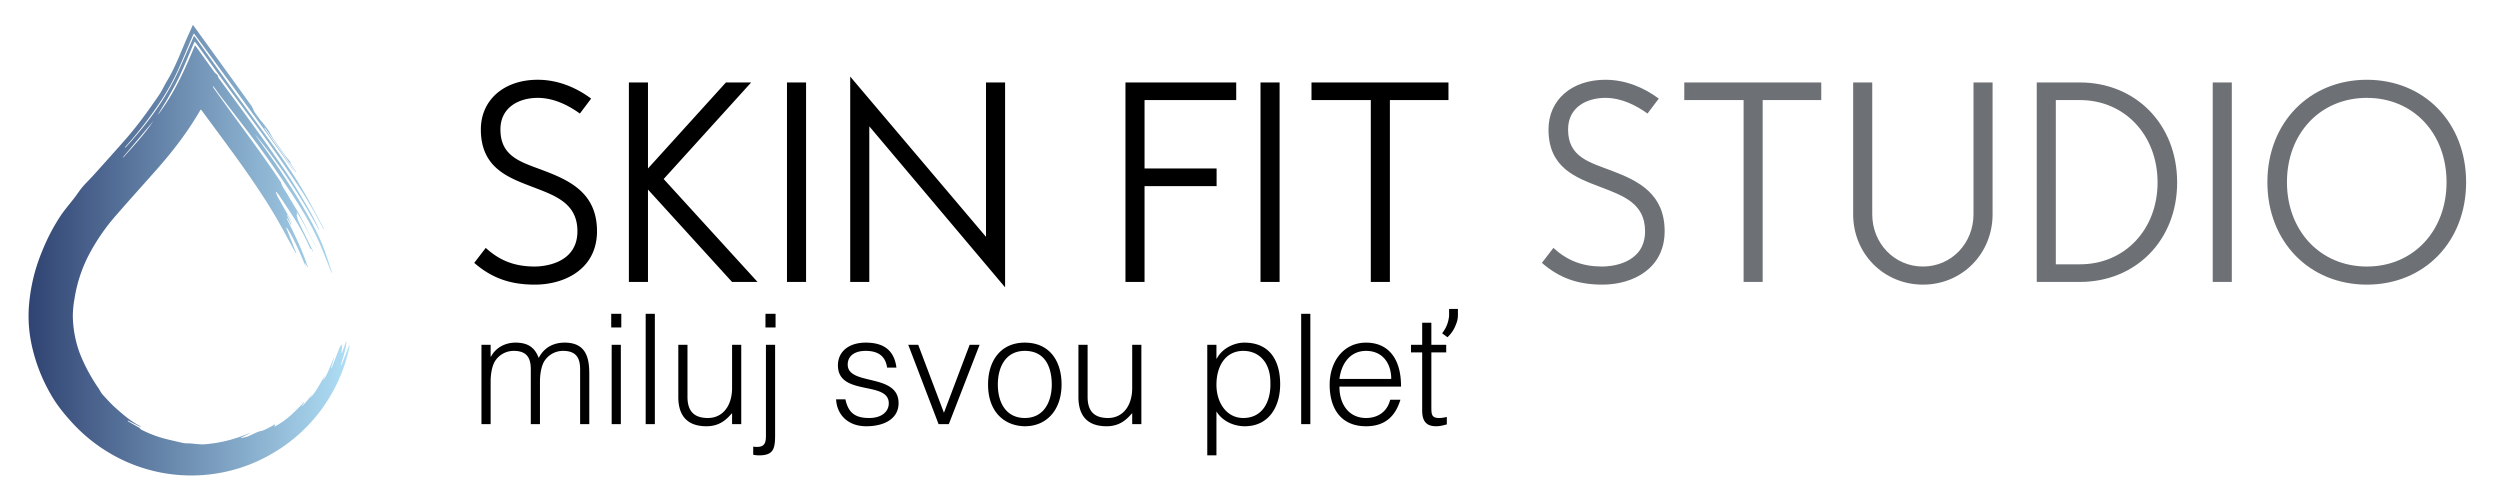<svg viewBox="0 0 408 81" xmlns="http://www.w3.org/2000/svg" fill-rule="evenodd" clip-rule="evenodd" stroke-linejoin="round" stroke-miterlimit="2"><path fill="none" d="M0 0h407.299v80.471H0z"/><g fill-rule="nonzero"><path d="M80.072 62.239c0-1.075.2-2.65.851-3.5a3.6 3.6 0 012.926-1.475c2.126 0 2.776 1.15 2.776 3v8.95h1.497v-6.975c0-1.075.2-2.65.851-3.5a3.6 3.6 0 012.926-1.475c2.126 0 2.776 1.15 2.776 3v8.95h1.497v-8.175c0-2.6-.499-5.122-4.023-5.122-1.851 0-3.376.823-4.226 2.497-.549-1.374-1.398-2.497-3.799-2.497-1.676 0-3.226.823-4.002 2.297h-.05v-1.947h-1.497v12.947h1.497v-6.975zm21.25 6.975V56.267h-1.497v12.947h1.497zm.075-15.775v-2.222H99.75v2.222h1.647zm3.978-2.222h1.497v17.997h-1.497zm14.1 12.1c0 2.85-1.475 4.9-3.951 4.9-2.351 0-3.327-1.225-3.327-3.45v-8.5H110.7v8.525c0 2.7 1.148 4.772 4.599 4.772 2.276 0 3.376-1.247 4.176-2.147v1.797h1.497V56.267h-1.497v7.05zm5.525-7.05v14.875c0 1.35-.35 1.975-2.075 1.75v1.322c.325.075.65.1.975.1 2.398 0 2.597-1.172 2.597-3.372V56.267H125zm1.572-5.05h-1.647v2.222h1.647v-2.222zm9.878 13.958c.125 2.444 1.872 4.389 4.924 4.389 3.051 0 5.273-1.297 5.273-3.765 0-4.976-8.3-2.77-8.3-6.304 0-1.329 1.026-2.231 2.927-2.231 1.876 0 3.226.727 3.501 2.732h1.523c-.374-2.931-2.198-4.079-4.999-4.079-2.877 0-4.549 1.548-4.549 3.703 0 5.106 8.3 2.456 8.3 6.204 0 1.246-1.025 2.393-3.201 2.393-2.251 0-3.402-.823-3.876-3.042h-1.523zm16.724 4.039h1.675l5.023-12.947h-1.624l-4.199 11.1-4.199-11.1h-1.625l4.949 12.947zm14.075.35c3.626 0 5.998-2.722 5.998-6.823 0-3.801-1.947-6.824-5.998-6.824-4.002 0-5.999 3.048-5.999 6.824 0 4.526 2.698 6.773 5.999 6.823zm4.401-6.823c0 2.776-1.25 5.476-4.401 5.476-2.876 0-4.402-2.25-4.402-5.476 0-2.801 1.251-5.477 4.402-5.477 3.176 0 4.376 2.426 4.401 5.477zm13.125.576c0 2.85-1.475 4.9-3.951 4.9-2.351 0-3.327-1.225-3.327-3.45v-8.5H176v8.525c0 2.7 1.148 4.772 4.599 4.772 2.276 0 3.376-1.247 4.176-2.147v1.797h1.497V56.267h-1.497v7.05zm13.747-.526c0-3.126 1.551-5.527 4.377-5.527 2.526 0 4.401 1.826 4.426 5.077.125 3.251-1.325 5.876-4.426 5.876-2.726 0-4.377-2.5-4.377-5.426zm0 4.351c.951 1.574 2.801 2.422 4.627 2.422 3.951 0 5.773-3.222 5.773-6.848 0-3.826-1.672-6.799-5.848-6.799-1.651 0-3.626.923-4.502 2.622h-.05v-2.272h-1.497v18.047h1.497v-7.172zm13.828-15.925h1.497v17.997h-1.497zm6.247 10.625c.3-2.451 1.701-4.578 4.352-4.578 2.701 0 4.101 2.052 4.101 4.578h-8.453zm10.05 1.247c.025-4.649-2.147-7.172-5.698-7.172-3.701 0-5.949 3.098-5.949 6.873 0 3.826 1.797 6.774 5.949 6.774 3.301 0 4.85-1.872 5.598-4.324h-1.672c-.45 1.902-1.975 2.977-3.926 2.977-2.876 0-4.377-2.326-4.352-5.128h10.05zm7.475 4.953c-.4.1-.825.175-1.225.175-1.25 0-1.3-.55-1.3-1.825v-8.878h2.425v-1.247h-2.425v-3.6H232.1v3.6h-1.825v1.247h1.825v9.478c0 1.924.824 2.572 2.297 2.572.725 0 1.375-.224 1.725-.299v-1.223zm1.81-16.686c0 .749-.151 1.227-.452 1.915a5.15 5.15 0 01-1.257 1.764l-.867-.635c.187-.252.352-.505.494-.757a4.866 4.866 0 00.568-1.587c.049-.285.073-.35.073-.675v-.961h1.441v.936zM81.67 21.133c0-3.721 3.162-5.161 6.083-5.161 2.601 0 5.002 1.2 6.882 2.56l1.837-2.44c-2.357-1.757-5.358-3.075-8.719-3.075-5.482 0-9.278 3.275-9.278 8.116 0 6.321 4.556 7.881 8.517 9.402 3.642 1.4 7.243 2.64 7.243 7.201 0 5.441-5.802 5.761-6.962 5.761-3.202 0-5.683-.92-7.999-3.041l-1.879 2.441c2.878 2.517 5.956 3.555 9.878 3.555 5.002 0 10.157-2.636 10.157-8.716 0-6.081-4.235-8.202-8.557-9.842-3.641-1.4-7.203-2.2-7.203-6.761zm24.08 9.801l13.72 15.078h4.16l-15.32-16.797 14.28-15.758h-4.12l-12.72 14.038V13.457h-3.115v32.555h3.115V30.934zm22.685-17.477h3.115v32.555h-3.115zm32.48 0v25.196l-22.16-26.156v33.515h3.115V20.616l22.16 26.276V13.457h-3.115zm25.875 32.555v-15.64h11.76v-2.875h-11.76V16.332h14.96v-2.875h-18.075v32.555h3.115zm18.925-32.555h3.115v32.555h-3.115zm30.675 0h-22.355v2.875h9.68v29.68h3.115v-29.68h9.56v-2.875z"/><path d="M255.91 21.133c0-3.721 3.162-5.161 6.083-5.161 2.601 0 5.002 1.2 6.882 2.56l1.837-2.44c-2.357-1.757-5.358-3.075-8.719-3.075-5.482 0-9.278 3.275-9.278 8.116 0 6.321 4.556 7.881 8.517 9.402 3.642 1.4 7.243 2.64 7.243 7.201 0 5.441-5.802 5.761-6.962 5.761-3.202 0-5.683-.92-7.999-3.041l-1.879 2.441c2.878 2.517 5.956 3.555 9.878 3.555 5.002 0 10.157-2.636 10.157-8.716 0-6.081-4.235-8.202-8.557-9.842-3.641-1.4-7.203-2.2-7.203-6.761zm41.32-7.676h-22.355v2.875h9.68v29.68h3.115v-29.68h9.56v-2.875zm24.845 0v21.52c0 4.72-3.601 8.52-8.242 8.52-4.682 0-8.283-3.8-8.283-8.52v-21.52h-3.115v21.52c0 6.44 4.996 11.475 11.398 11.475 6.362 0 11.357-5.035 11.357-11.475v-21.52h-3.115zm17.357 0h-7.037v32.555h7.037c9.122 0 15.878-6.796 15.878-16.237 0-9.482-6.756-16.318-15.878-16.318zm0 29.68h-3.922V16.332h3.922c7.362 0 12.683 5.761 12.683 13.443 0 7.641-5.321 13.362-12.683 13.362zm21.683-29.68h3.115v32.555h-3.115zm38.16 16.277c0 7.922-5.401 13.763-13.002 13.763-7.602 0-13.043-5.841-13.043-13.763 0-7.961 5.441-13.762 13.043-13.762 7.601 0 13.002 5.801 13.002 13.762zm-13.002-16.717c-9.362 0-16.238 6.996-16.238 16.717 0 9.722 6.876 16.718 16.238 16.718 9.362 0 16.197-6.996 16.197-16.718 0-9.721-6.835-16.717-16.197-16.717z" fill="#6d7175"/></g><path d="M48.561 35.127l-.117-.109-.048.023c.072.355.172.704.301 1.043.755 1.59 1.538 3.165 2.308 4.747a.985.985 0 01.098.36c-.049-.099-.094-.206-.15-.292-.055-.086-.057-.317-.286-.302-.031 0-.076-.118-.107-.185a36.224 36.224 0 00-2.489-4.707c-.835-1.302-1.695-2.585-2.552-3.873a5.351 5.351 0 00-.438-.512l-.074.045c.108.292.233.579.372.858.749 1.341 1.51 2.674 2.262 4.013a.755.755 0 01.035.132l-.8-1.323-.059.033.732 1.592-.064.035-.6-1.074-.091.047c1.294 2.576 2.534 5.176 3.46 7.907l-.07.035-.327-.67-.064.022.089.509c-.912-2.169-1.804-4.339-3.065-6.328l-.099.046 1.645 4.134-.047.027c-.119-.206-.245-.395-.356-.599-.915-1.664-1.8-3.344-2.746-4.992a83.13 83.13 0 00-2.338-3.803c-2.786-4.308-5.877-8.399-8.913-12.527l-.996-1.352c-.051-.07-.113-.131-.189-.222-.068.101-.124.171-.167.247-1.983 3.417-4.373 6.531-6.983 9.485-2.205 2.497-4.445 4.965-6.628 7.481a32.968 32.968 0 00-4.56 6.636 23.26 23.26 0 00-2.275 7.01 17.019 17.019 0 00-.278 2.692c.008 2.36.479 4.695 1.387 6.873a28.932 28.932 0 002.799 5.068c.243.36.424.777.728 1.1.667.714 1.315 1.453 2.045 2.099 1.173 1.04 2.355 2.079 3.75 2.834.171.083.324.197.452.337l-2.161-1.094-.052.093 2.15 1.234-.144-.033-.023.049c.163.089.323.183.488.266a18.967 18.967 0 003.93 1.439c.885.219 1.774.412 2.664.618.21.039.424.057.638.053 1 0 1.983.243 2.995.144a22.584 22.584 0 006.847-1.683c.097-.041.206-.078.299-.117a.997.997 0 01.133-.022l-1.487.759.021.057a6.878 6.878 0 001.01-.234c.588-.231 1.15-.531 1.734-.772.306-.125.654-.154.958-.281.412-.173.811-.395 1.21-.605.205-.109.411-.235.605-.354l.069.064-.205.356c1.942-.98 3.427-2.469 4.854-4.014l.064.058-.226.317a1.455 1.455 0 00-.206.331c.701-.617 1.222-1.368 1.798-2.086l-.436.726c1.047-1.073 1.645-2.431 2.443-3.673l-.279.789c.841-1.207 1.215-2.63 1.851-3.937l-.555 1.852.049.029a.72.72 0 00.092-.14c.373-.949.745-1.897 1.105-2.849.096-.338.293-.637.564-.86l-.103 1.413.053.019.659-1.87.08.022c-.089 1.319-.556 2.551-.907 3.808l.084.033c.428-1.097.857-2.194 1.288-3.291l.063.014c-.01.082-.014.165-.03.245a26.372 26.372 0 01-13.025 17.657 25.836 25.836 0 01-9.158 3.085 25.162 25.162 0 01-4.922.22 26.019 26.019 0 01-9.643-2.363 26.69 26.69 0 01-8.543-6.257c-1.261-1.385-2.449-2.831-3.379-4.458a27.756 27.756 0 01-3.24-8.413 22.199 22.199 0 01-.411-5.965 28.963 28.963 0 012.135-9.036 32.325 32.325 0 013.073-5.9c.685-1.001 1.485-1.923 2.223-2.879.449-.587.846-1.214 1.323-1.776.568-.668 1.21-1.273 1.796-1.925 1.804-2.005 3.614-4.005 5.385-6.035a55.461 55.461 0 002.565-3.194c.96-1.288 1.892-2.6 2.797-3.937.471-.7.809-1.49 1.249-2.212 1.51-2.489 2.433-5.247 3.651-7.872.181-.386.346-.781.518-1.172 0-.021.033-.035.077-.074.061.078.125.148.179.224l5.045 6.979c1.44 1.987 2.88 3.972 4.297 5.965.231.323.338.731.554 1.066.323.494.689.959 1.042 1.44.072.097.179.169.251.265.412.558.885 1.082 1.202 1.689.604 1.154 1.44 2.135 2.155 3.217.346.529.776 1.002 1.167 1.5a.587.587 0 01.107.222l-.142-.132-.033.029 1.012 1.534-.056.039a174.767 174.767 0 00-5.068-7.3l-.074.046c.076.125.146.255.23.372.852 1.203 1.712 2.398 2.557 3.604.632.905 1.234 1.82 1.851 2.733.072.109.126.231.187.346-.411-.584-.822-1.173-1.234-1.755a1263.716 1263.716 0 00-6.697-9.287 2572.136 2572.136 0 00-8.183-11.167c-.057-.078-.123-.15-.205-.259-.066.119-.124.205-.165.298-.741 1.732-1.469 3.47-2.224 5.196a38.388 38.388 0 01-3.404 6.115 65.136 65.136 0 01-5.348 6.838.36.36 0 00-.099.22c.053-.043.104-.088.153-.136 3.112-3.402 5.889-7.031 7.958-11.157.899-1.794 1.664-3.653 2.487-5.484.218-.485.426-.977.66-1.516.109.136.191.231.265.333 1.979 2.773 3.946 5.554 5.939 8.315 2.526 3.496 5.103 6.971 7.6 10.49a88.96 88.96 0 013.816 5.817c1.267 2.125 2.386 4.336 3.569 6.51a.177.177 0 01.014.155c-.088-.142-.181-.282-.261-.428-.588-1.076-1.146-2.168-1.767-3.225a63.707 63.707 0 00-2.178-3.497c-1.66-2.469-3.324-4.921-5.052-7.333-2.156-2.999-4.384-5.966-6.568-8.954-1.635-2.238-3.25-4.491-4.875-6.737-.115-.158-.235-.31-.383-.506-.057.094-.11.191-.158.29-.751 1.747-1.458 3.511-2.263 5.235-.569 1.234-1.246 2.409-1.911 3.592-.506.901-1.069 1.771-1.608 2.657a.099.099 0 00-.019.049.092.092 0 00.007.052c2.602-3.408 4.334-7.275 5.989-11.254.101.12.165.185.218.26.994 1.384 1.981 2.77 2.979 4.153.109.117.229.223.36.316a.524.524 0 01.136.153c.046.165.109.326.189.479 1.919 2.631 3.865 5.243 5.759 7.886a378.71 378.71 0 014.989 7.08c.915 1.335 1.75 2.726 2.593 4.114a97.115 97.115 0 011.792 3.086c.411.763.786 1.557 1.17 2.338a.62.62 0 01.048.262 100.682 100.682 0 00-10.47-15.67c.177.261.349.526.53.785 1.268 1.815 2.578 3.6 3.791 5.449 1.366 2.084 2.709 4.188 3.94 6.352 1.23 2.164 2.423 4.398 3.256 6.776.38 1.086.722 2.184 1.084 3.277l-.072.026-.504-1.252c-.508-1.249-.986-2.51-1.531-3.74-1.306-2.952-2.993-5.694-4.774-8.372-1.645-2.468-3.326-4.922-5.085-7.314-2.067-2.818-4.235-5.554-6.356-8.339-.304-.399-.586-.823-.882-1.22a2.383 2.383 0 00-.183-.206l-.068.048c.051.102.107.201.169.298 1.096 1.52 2.186 3.046 3.291 4.558 2.61 3.552 5.224 7.103 7.666 10.779.195.734.681 1.314 1.049 1.956.697 1.22 1.467 2.4 2.139 3.634.772 1.414 1.471 2.868 2.199 4.304.128.252.238.512.329.779a57.242 57.242 0 00-3.095-5.78l-.07.027.142.444.012.002zM25.021 19.77l-4.937 5.868.058.048c1.689-1.907 3.441-3.777 4.879-5.916z" fill="url(#_Linear1)" fill-rule="nonzero"/><defs><linearGradient id="_Linear1" x1="0" y1="0" x2="1" y2="0" gradientUnits="userSpaceOnUse" gradientTransform="matrix(52.4 0 0 73.504 4.662 40.846)"><stop offset="0" stop-color="#304372"/><stop offset="1" stop-color="#b0dff6"/></linearGradient></defs></svg>